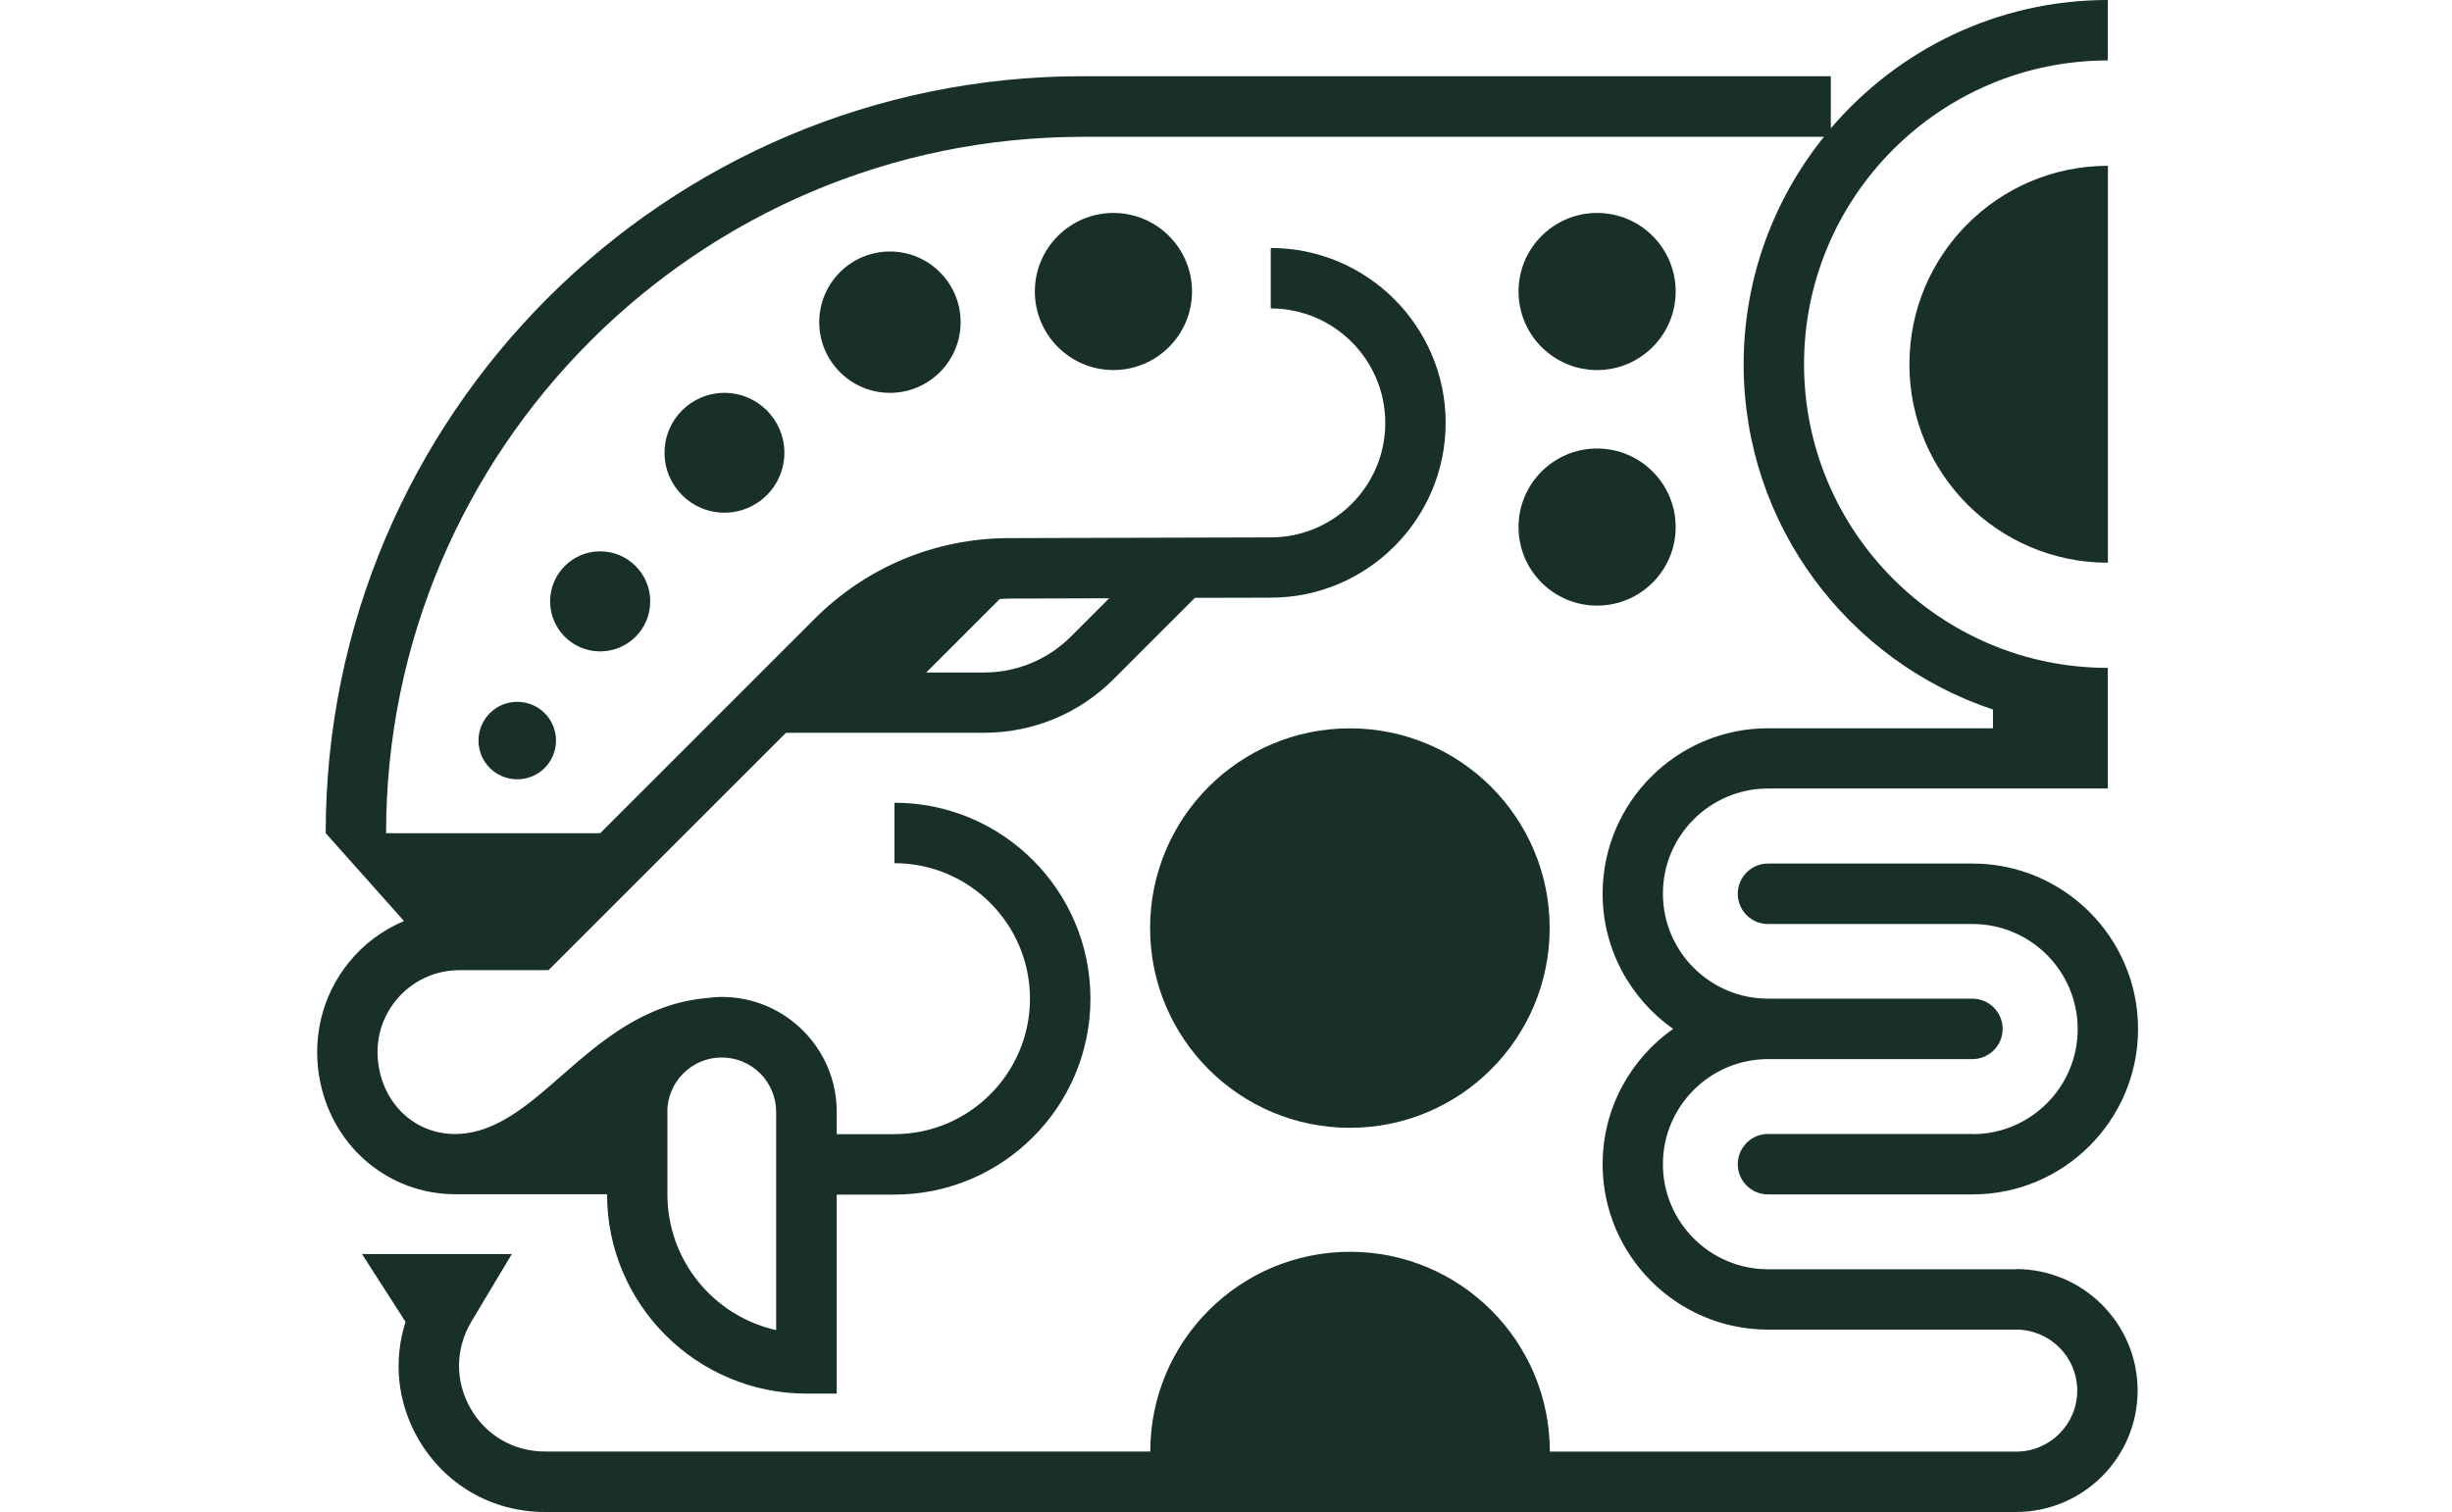 <?xml version="1.0" encoding="UTF-8"?> <svg xmlns="http://www.w3.org/2000/svg" id="Layer_1" viewBox="0 0 270.87 167.07"><defs><style>.cls-1{fill:#183028;}</style></defs><path class="cls-1" d="M210.93,40.25c0,12.11,9.82,21.93,21.93,21.93V18.32c-12.11,0-21.93,9.82-21.93,21.93Z"></path><path class="cls-1" d="M217.91,125.3h-22.6c-1.84,0-3.34,1.5-3.34,3.34s1.49,3.34,3.34,3.34h22.6c10.08,0,18.28-8.2,18.28-18.28s-8.2-18.28-18.28-18.28h-22.6c-1.84,0-3.34,1.5-3.34,3.34s1.49,3.34,3.34,3.34h22.6c6.4,0,11.61,5.21,11.61,11.61s-5.21,11.61-11.61,11.61v-.02Z"></path><circle class="cls-1" cx="149.12" cy="102.55" r="22.07"></circle><path class="cls-1" d="M114.32,32.21c0,4.79,3.89,8.68,8.68,8.68s8.68-3.89,8.68-8.68-3.89-8.68-8.68-8.68-8.68,3.89-8.68,8.68Z"></path><path class="cls-1" d="M90.5,35.6c0,4.31,3.5,7.81,7.81,7.81s7.81-3.5,7.81-7.81-3.5-7.81-7.81-7.81-7.81,3.5-7.81,7.81Z"></path><path class="cls-1" d="M73.41,50.03c0,3.65,2.96,6.62,6.62,6.62s6.62-2.96,6.62-6.62-2.96-6.62-6.62-6.62-6.62,2.96-6.62,6.62Z"></path><path class="cls-1" d="M66.3,71.98c3.06,0,5.53-2.48,5.53-5.53s-2.48-5.53-5.53-5.53-5.53,2.48-5.53,5.53,2.48,5.53,5.53,5.53Z"></path><path class="cls-1" d="M57.14,77.55c-2.36,0-4.28,1.91-4.28,4.28s1.91,4.28,4.28,4.28,4.28-1.91,4.28-4.28-1.91-4.28-4.28-4.28Z"></path><path class="cls-1" d="M176.43,40.89c4.79,0,8.68-3.89,8.68-8.68s-3.89-8.68-8.68-8.68-8.68,3.89-8.68,8.68,3.89,8.68,8.68,8.68Z"></path><path class="cls-1" d="M176.43,66.92c4.79,0,8.68-3.89,8.68-8.68s-3.89-8.68-8.68-8.68-8.68,3.89-8.68,8.68,3.89,8.68,8.68,8.68Z"></path><path class="cls-1" d="M222.72,140.25h-27.41c-6.4,0-11.61-5.21-11.61-11.61s5.21-11.61,11.61-11.61h22.58c1.84,0,3.34-1.5,3.34-3.34s-1.49-3.34-3.34-3.34h-22.58c-6.4,0-11.61-5.21-11.61-11.61s5.21-11.61,11.61-11.61h37.54v-13.33c-18.51,0-33.56-15.06-33.56-33.56S214.35,6.68,232.85,6.68V0c-12.25,0-23.22,5.52-30.6,14.18v-5.76H119.6c-46.11,0-83.62,37.51-83.62,83.62h-.02l8.67,9.73c-2.34,.99-4.44,2.53-6.09,4.57-3.01,3.7-4.15,8.56-3.15,13.3,1.54,7.3,7.69,12.26,14.79,12.32h16.88c0,12.15,9.88,22.03,22.03,22.03h3.34v-21.99h6.38c11.94,0,21.65-9.71,21.65-21.65s-9.71-21.65-21.65-21.65v6.68c8.26,0,14.97,6.72,14.97,14.97s-6.72,14.97-14.97,14.97h-6.38v-2.48c0-6.99-5.69-12.68-12.68-12.68-.56,0-1.11,.05-1.66,.12-6.87,.6-11.69,4.76-15.96,8.5-3.44,3.02-6.69,5.87-10.54,6.43-4.61,.68-8.68-2.24-9.67-6.93-.59-2.81,.05-5.55,1.8-7.72,1.73-2.14,4.3-3.36,7.05-3.36h9.83l26.23-26.23h21.86c5.42,0,10.52-2.11,14.35-5.95l8.96-8.96,8.38-.02c10.65,0,19.32-8.67,19.32-19.32s-8.67-19.32-19.32-19.32v6.68c6.97,0,12.65,5.67,12.65,12.65s-5.67,12.65-12.66,12.65l-28.94,.08c-8.09,.02-15.71,3.19-21.43,8.91l-23.7,23.7h-23.65c0-42.43,34.52-76.95,76.95-76.95h81.89c-5.54,6.89-8.87,15.63-8.87,25.14,0,17.75,11.56,32.82,27.54,38.14v2.07h-24.84c-10.08,0-18.28,8.2-18.28,18.28,0,6.17,3.09,11.63,7.79,14.94-4.7,3.31-7.79,8.77-7.79,14.95,0,10.08,8.2,18.28,18.28,18.28h27.41c3.72,0,6.74,3.02,6.74,6.74s-3.02,6.74-6.74,6.74h-51.52c0-12.2-9.88-22.08-22.07-22.08s-22.07,9.88-22.07,22.07H60.21c-3.46,0-6.55-1.79-8.25-4.8-1.71-3.01-1.66-6.58,.11-9.55l4.47-7.47h-16.55l4.81,7.49c-1.35,4.23-.93,8.81,1.34,12.82,2.91,5.13,8.16,8.19,14.06,8.19H222.72c7.4,0,13.42-6.02,13.42-13.42s-6.02-13.42-13.42-13.42v.02Zm-149-17.39c0-3.31,2.69-6.01,6.01-6.01s6.01,2.69,6.01,6.01v24.11c-6.87-1.53-12.01-7.67-12.01-14.99v-9.13h-.01Zm36.71-56.67c.34-.01,.67-.05,1.01-.05l11.09-.03-4.21,4.21c-2.57,2.57-5.99,3.99-9.63,3.99h-6.37l8.12-8.12h-.01Z"></path></svg> 